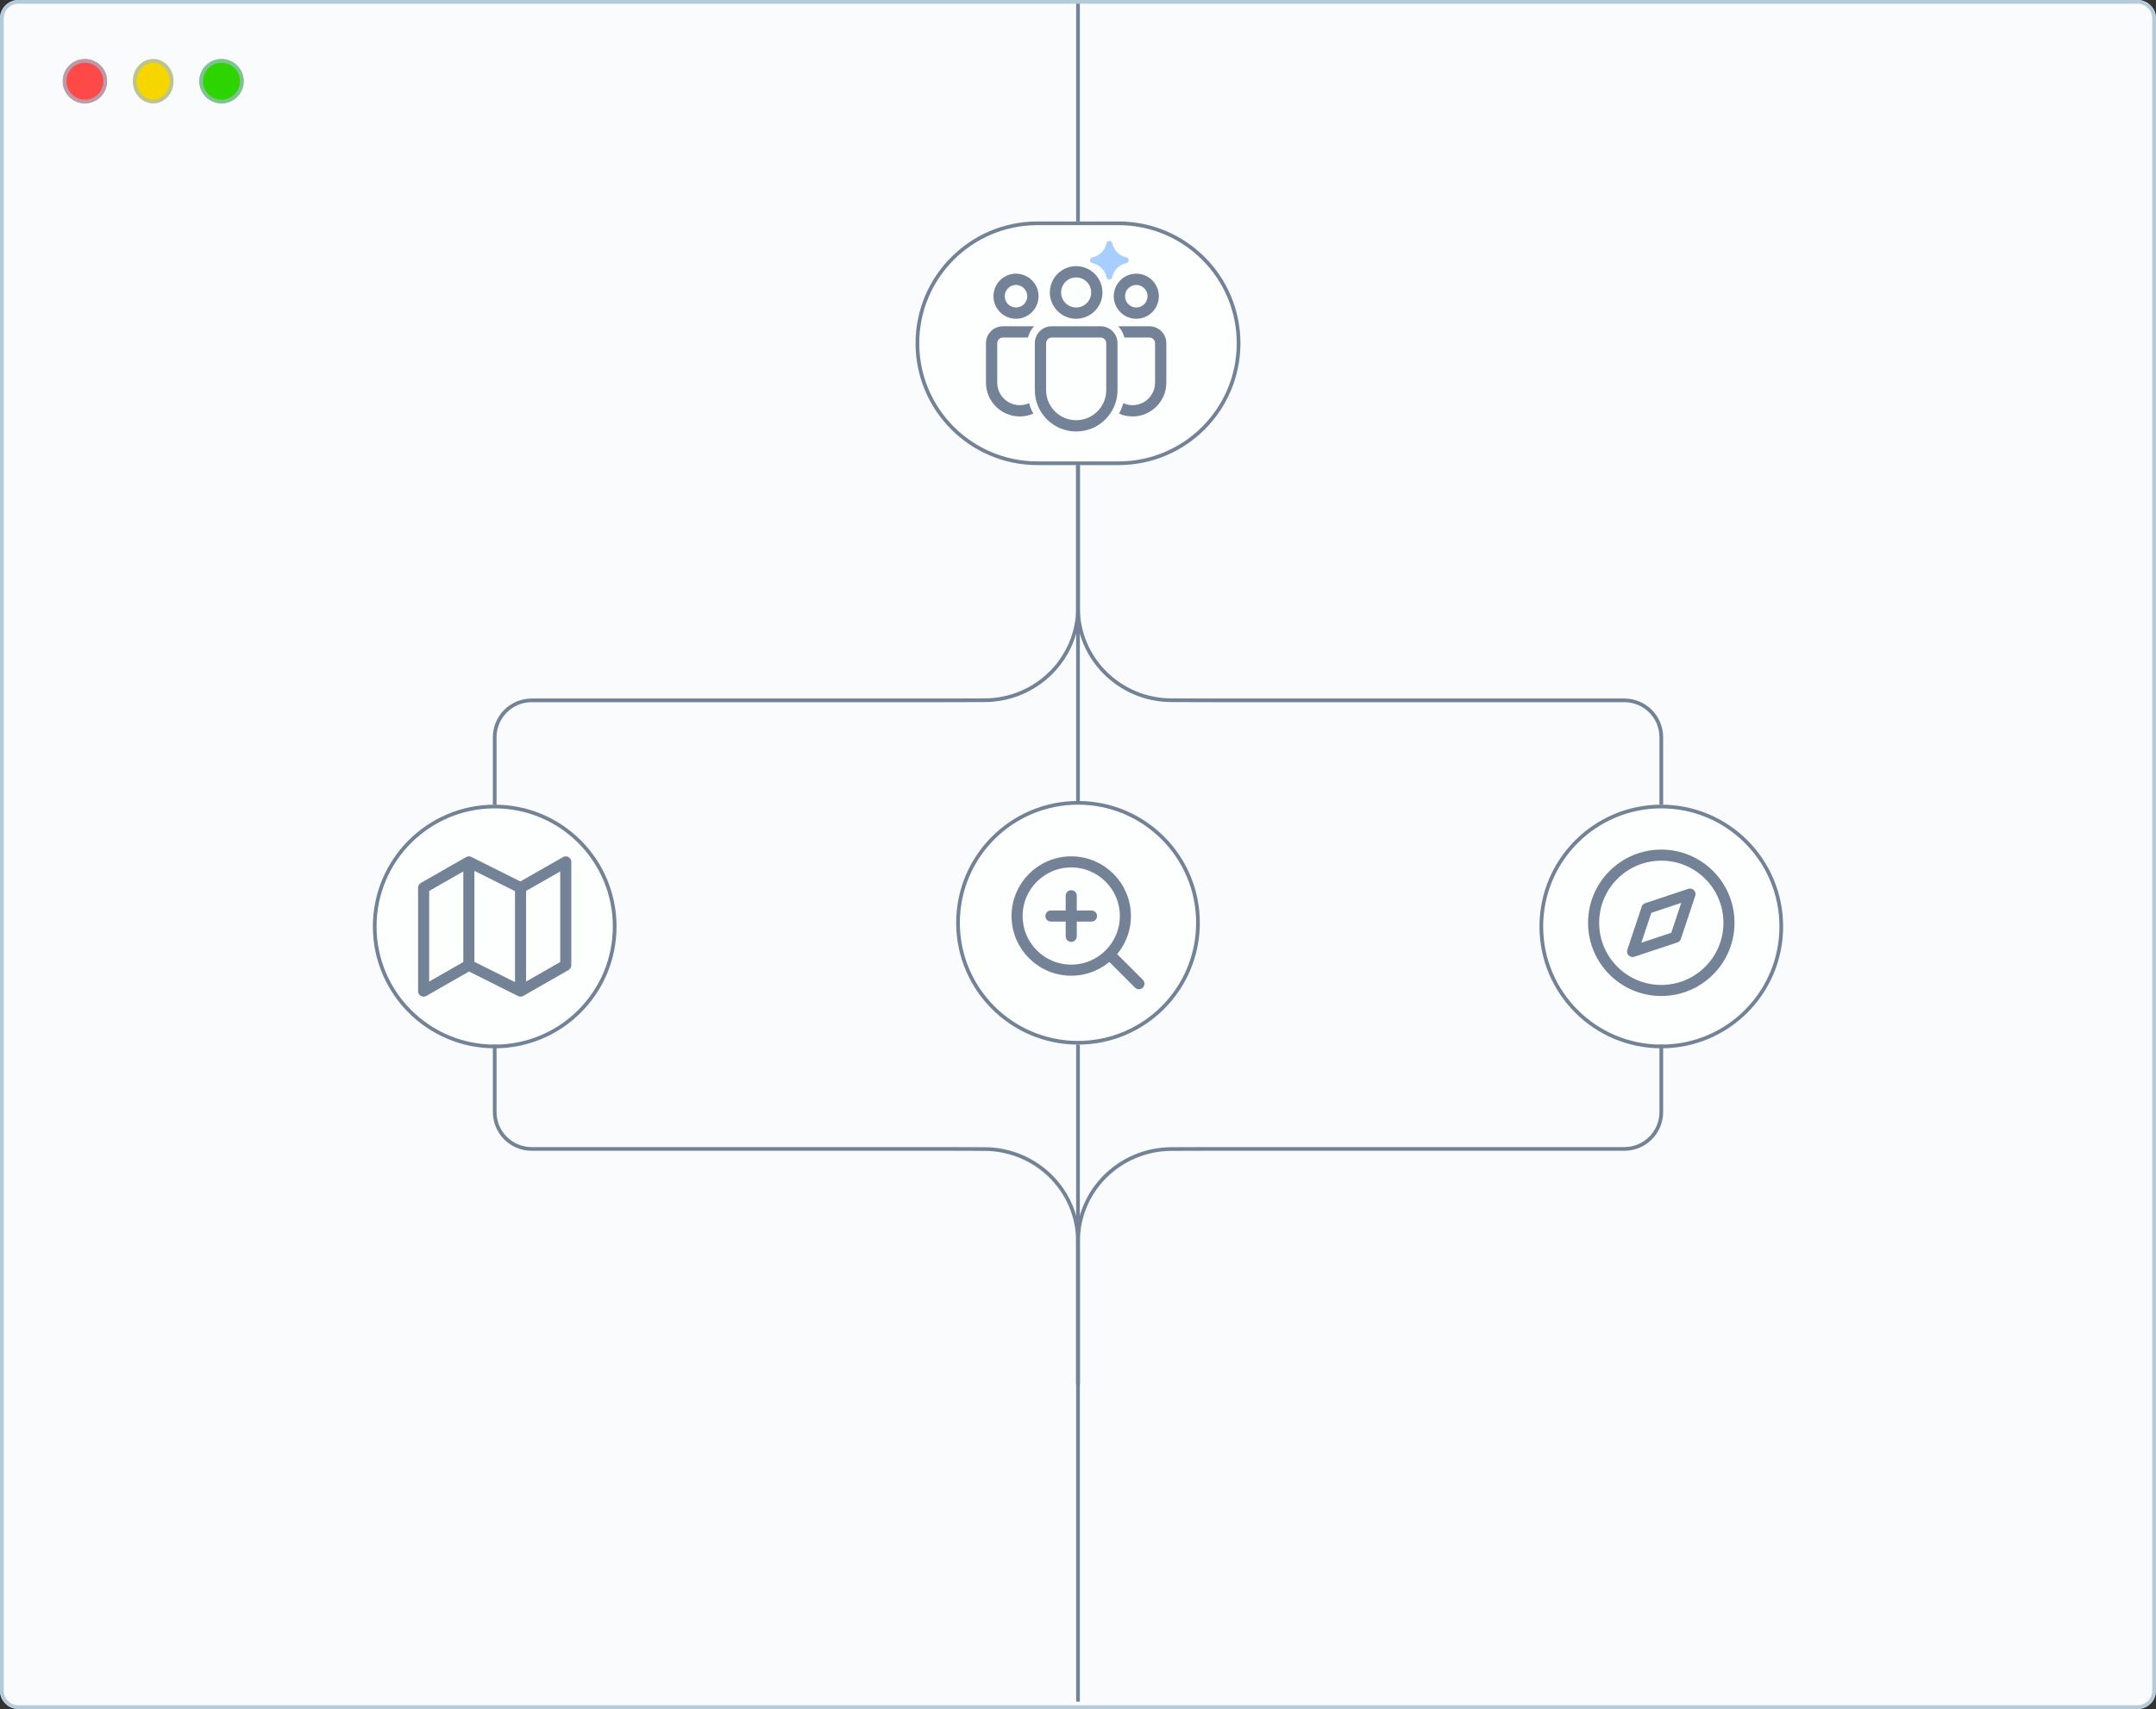 <svg width="584" height="463" viewBox="0 0 584 463" fill="none" xmlns="http://www.w3.org/2000/svg">
<rect x="0" y="0" width="584" height="463" fill="#333333" stroke="none"/>
<path d="M0 5C0 2.239 2.239 0 5 0H579C581.761 0 584 2.239 584 5V458C584 460.761 581.761 463 579 463H5C2.239 463 0 460.761 0 458V5Z" fill="white"/>
<path d="M5 0.5H579C581.485 0.5 583.5 2.515 583.5 5V458C583.5 460.485 581.485 462.5 579 462.5H5C2.515 462.5 0.5 460.485 0.5 458V5C0.5 2.515 2.515 0.5 5 0.5Z" stroke="#A1BCD1" stroke-opacity="0.2"/>
<path d="M0 5C0 2.239 2.239 0 5 0H579C581.761 0 584 2.239 584 5V458C584 460.761 581.761 463 579 463H5C2.239 463 0 460.761 0 458V5Z" fill="#A1BCD1" fill-opacity="0.06"/>
<path d="M5 0.5H579C581.485 0.5 583.5 2.515 583.5 5V458C583.5 460.485 581.485 462.5 579 462.5H5C2.515 462.5 0.5 460.485 0.5 458V5C0.5 2.515 2.515 0.5 5 0.5Z" stroke="#A1BCD1" stroke-opacity="0.7"/>
<circle cx="23" cy="22" r="6" fill="#FE4949"/>
<circle cx="23" cy="22" r="5.5" stroke="#A1BCD1" stroke-opacity="0.7"/>
<ellipse cx="41.5" cy="22" rx="5.5" ry="6" fill="#F7D600"/>
<path d="M41.5 16.5C44.221 16.5 46.5 18.921 46.5 22C46.5 25.079 44.221 27.5 41.5 27.5C38.779 27.5 36.5 25.079 36.5 22C36.5 18.921 38.779 16.5 41.5 16.5Z" stroke="#A1BCD1" stroke-opacity="0.7"/>
<circle cx="60" cy="22" r="6" fill="#2ED400"/>
<circle cx="60" cy="22" r="5.5" stroke="#A1BCD1" stroke-opacity="0.7"/>
<path d="M292 126V161.68C292 162.691 292 163.666 292 164.606C292 178.518 280.644 189.638 266.732 189.706C262.85 189.725 258.951 189.738 255.39 189.738L214.026 189.738L144 189.738C138.477 189.738 134 194.215 134 199.738V218" stroke="#738297"/>
<path d="M292 126V161.68C292 162.691 292 163.666 292 164.606C292 178.518 303.356 189.638 317.268 189.706C321.15 189.725 325.049 189.738 328.61 189.738L369.974 189.738L440 189.738C445.523 189.738 450 194.215 450 199.738V218" stroke="#738297"/>
<path d="M281 60.5H303C320.949 60.5 335.5 75.051 335.5 93C335.5 110.949 320.949 125.5 303 125.5H281C263.051 125.5 248.5 110.949 248.5 93C248.5 75.051 263.051 60.5 281 60.5Z" fill="white" fill-opacity="0.7" stroke="#738297"/>
<path d="M298.123 88.393C300.653 88.393 302.704 90.444 302.704 92.974V105.695C302.704 111.879 297.69 116.893 291.505 116.893C285.32 116.893 280.306 111.879 280.306 105.695V92.974C280.306 90.444 282.357 88.393 284.887 88.393H298.123ZM298.123 91.447H284.887C284.044 91.447 283.36 92.13 283.36 92.974V105.695C283.36 110.193 287.007 113.84 291.505 113.84C296.003 113.84 299.65 110.193 299.65 105.695V92.974C299.65 92.13 298.966 91.447 298.123 91.447ZM271.651 88.393L280.112 88.394C279.309 89.231 278.723 90.279 278.448 91.447L271.651 91.447C270.807 91.447 270.124 92.13 270.124 92.974V103.658C270.124 107.033 272.859 109.768 276.234 109.768C277.131 109.768 277.983 109.575 278.751 109.227C279.023 110.223 279.411 111.173 279.899 112.06C278.777 112.549 277.537 112.822 276.234 112.822C271.173 112.822 267.07 108.719 267.07 103.658V92.974C267.07 90.444 269.121 88.393 271.651 88.393ZM311.347 88.393C313.877 88.393 315.927 90.444 315.927 92.974V103.661C315.927 108.72 311.826 112.822 306.767 112.822C305.466 112.822 304.228 112.551 303.107 112.062L303.221 111.856C303.657 111.029 304.007 110.15 304.261 109.231C305.024 109.576 305.873 109.768 306.767 109.768C310.14 109.768 312.874 107.034 312.874 103.661V92.974C312.874 92.13 312.19 91.447 311.347 91.447L304.562 91.447C304.287 90.279 303.701 89.231 302.898 88.394L311.347 88.393ZM291.499 72.107C295.434 72.107 298.624 75.297 298.624 79.232C298.624 83.167 295.434 86.357 291.499 86.357C287.564 86.357 284.374 83.167 284.374 79.232C284.374 75.297 287.564 72.107 291.499 72.107ZM307.791 74.143C311.164 74.143 313.898 76.877 313.898 80.25C313.898 83.623 311.164 86.357 307.791 86.357C304.418 86.357 301.684 83.623 301.684 80.25C301.684 76.877 304.418 74.143 307.791 74.143ZM275.207 74.143C278.58 74.143 281.314 76.877 281.314 80.25C281.314 83.623 278.58 86.357 275.207 86.357C271.834 86.357 269.1 83.623 269.1 80.25C269.1 76.877 271.834 74.143 275.207 74.143ZM291.499 75.161C289.25 75.161 287.427 76.984 287.427 79.232C287.427 81.481 289.25 83.304 291.499 83.304C293.747 83.304 295.57 81.481 295.57 79.232C295.57 76.984 293.747 75.161 291.499 75.161ZM307.791 77.197C306.104 77.197 304.737 78.564 304.737 80.25C304.737 81.937 306.104 83.304 307.791 83.304C309.477 83.304 310.844 81.937 310.844 80.25C310.844 78.564 309.477 77.197 307.791 77.197ZM275.207 77.197C273.521 77.197 272.154 78.564 272.154 80.25C272.154 81.937 273.521 83.304 275.207 83.304C276.894 83.304 278.261 81.937 278.261 80.25C278.261 78.564 276.894 77.197 275.207 77.197Z" fill="#738297"/>
<path d="M300.461 66.032C300.469 65.989 300.531 65.989 300.539 66.032C300.995 68.262 302.738 70.005 304.968 70.46C305.011 70.469 305.011 70.531 304.968 70.54C302.738 70.995 300.995 72.738 300.539 74.968C300.531 75.011 300.469 75.011 300.461 74.968C300.005 72.738 298.262 70.995 296.032 70.54C295.989 70.531 295.989 70.469 296.032 70.46C298.262 70.005 300.005 68.262 300.461 66.032Z" fill="#A8CDFF" stroke="#A8CDFF" stroke-width="1.5"/>
<path d="M450 218.5C467.949 218.5 482.5 233.051 482.5 251C482.5 268.949 467.949 283.5 450 283.5C432.051 283.5 417.5 268.949 417.5 251C417.5 233.051 432.051 218.5 450 218.5Z" fill="white" fill-opacity="0.7" stroke="#738297"/>
<path d="M449.997 268.333C460.123 268.333 468.331 260.125 468.331 249.999C468.331 239.874 460.123 231.666 449.997 231.666C439.872 231.666 431.664 239.874 431.664 249.999C431.664 260.125 439.872 268.333 449.997 268.333Z" stroke="#738297" stroke-width="3" stroke-linecap="round" stroke-linejoin="round"/>
<path d="M457.771 242.226L453.884 253.886L442.224 257.773L446.111 246.113L457.771 242.226Z" stroke="#738297" stroke-width="3" stroke-linecap="round" stroke-linejoin="round"/>
<path d="M134 218.5C151.949 218.5 166.5 233.051 166.5 251C166.5 268.949 151.949 283.5 134 283.5C116.051 283.5 101.5 268.949 101.5 251C101.5 233.051 116.051 218.5 134 218.5Z" fill="white" fill-opacity="0.7" stroke="#738297"/>
<path d="M127 261.5L114.75 268.5V240.5L127 233.5M127 261.5L141 268.5M127 261.5V233.5M141 268.5L153.25 261.5V233.5L141 240.5M141 268.5V240.5M141 240.5L127 233.5" stroke="#738297" stroke-width="3" stroke-linecap="round" stroke-linejoin="round"/>
<path d="M292 217.5C309.949 217.5 324.5 232.051 324.5 250C324.5 267.949 309.949 282.5 292 282.5C274.051 282.5 259.5 267.949 259.5 250C259.5 232.051 274.051 217.5 292 217.5Z" fill="white" fill-opacity="0.7" stroke="#738297"/>
<path d="M308.5 266.5L300.525 258.525M290.167 242.667V253.667M284.667 248.167H295.667M304.833 248.167C304.833 256.267 298.267 262.833 290.167 262.833C282.066 262.833 275.5 256.267 275.5 248.167C275.5 240.066 282.066 233.5 290.167 233.5C298.267 233.5 304.833 240.066 304.833 248.167Z" stroke="#738297" stroke-width="3" stroke-linecap="round" stroke-linejoin="round"/>
<path d="M292 126C292 128.4 292 188 292 217.5" stroke="#738297"/>
<path d="M292 375V339.32C292 338.309 292 337.334 292 336.394C292 322.482 280.644 311.362 266.732 311.294C262.85 311.275 258.951 311.262 255.39 311.262L214.026 311.262L144 311.262C138.477 311.262 134 306.785 134 301.262V283" stroke="#738297"/>
<path d="M292 375V339.32C292 338.309 292 337.334 292 336.394C292 322.482 303.356 311.362 317.268 311.294C321.15 311.275 325.049 311.262 328.61 311.262L369.974 311.262L440 311.262C445.523 311.262 450 306.785 450 301.262V283" stroke="#738297"/>
<path d="M292 461C292 456.331 292 340.388 292 283" stroke="#738297"/>
<path d="M292 60C292 58.453 292 20.022 292 1" stroke="#738297"/>
</svg>
